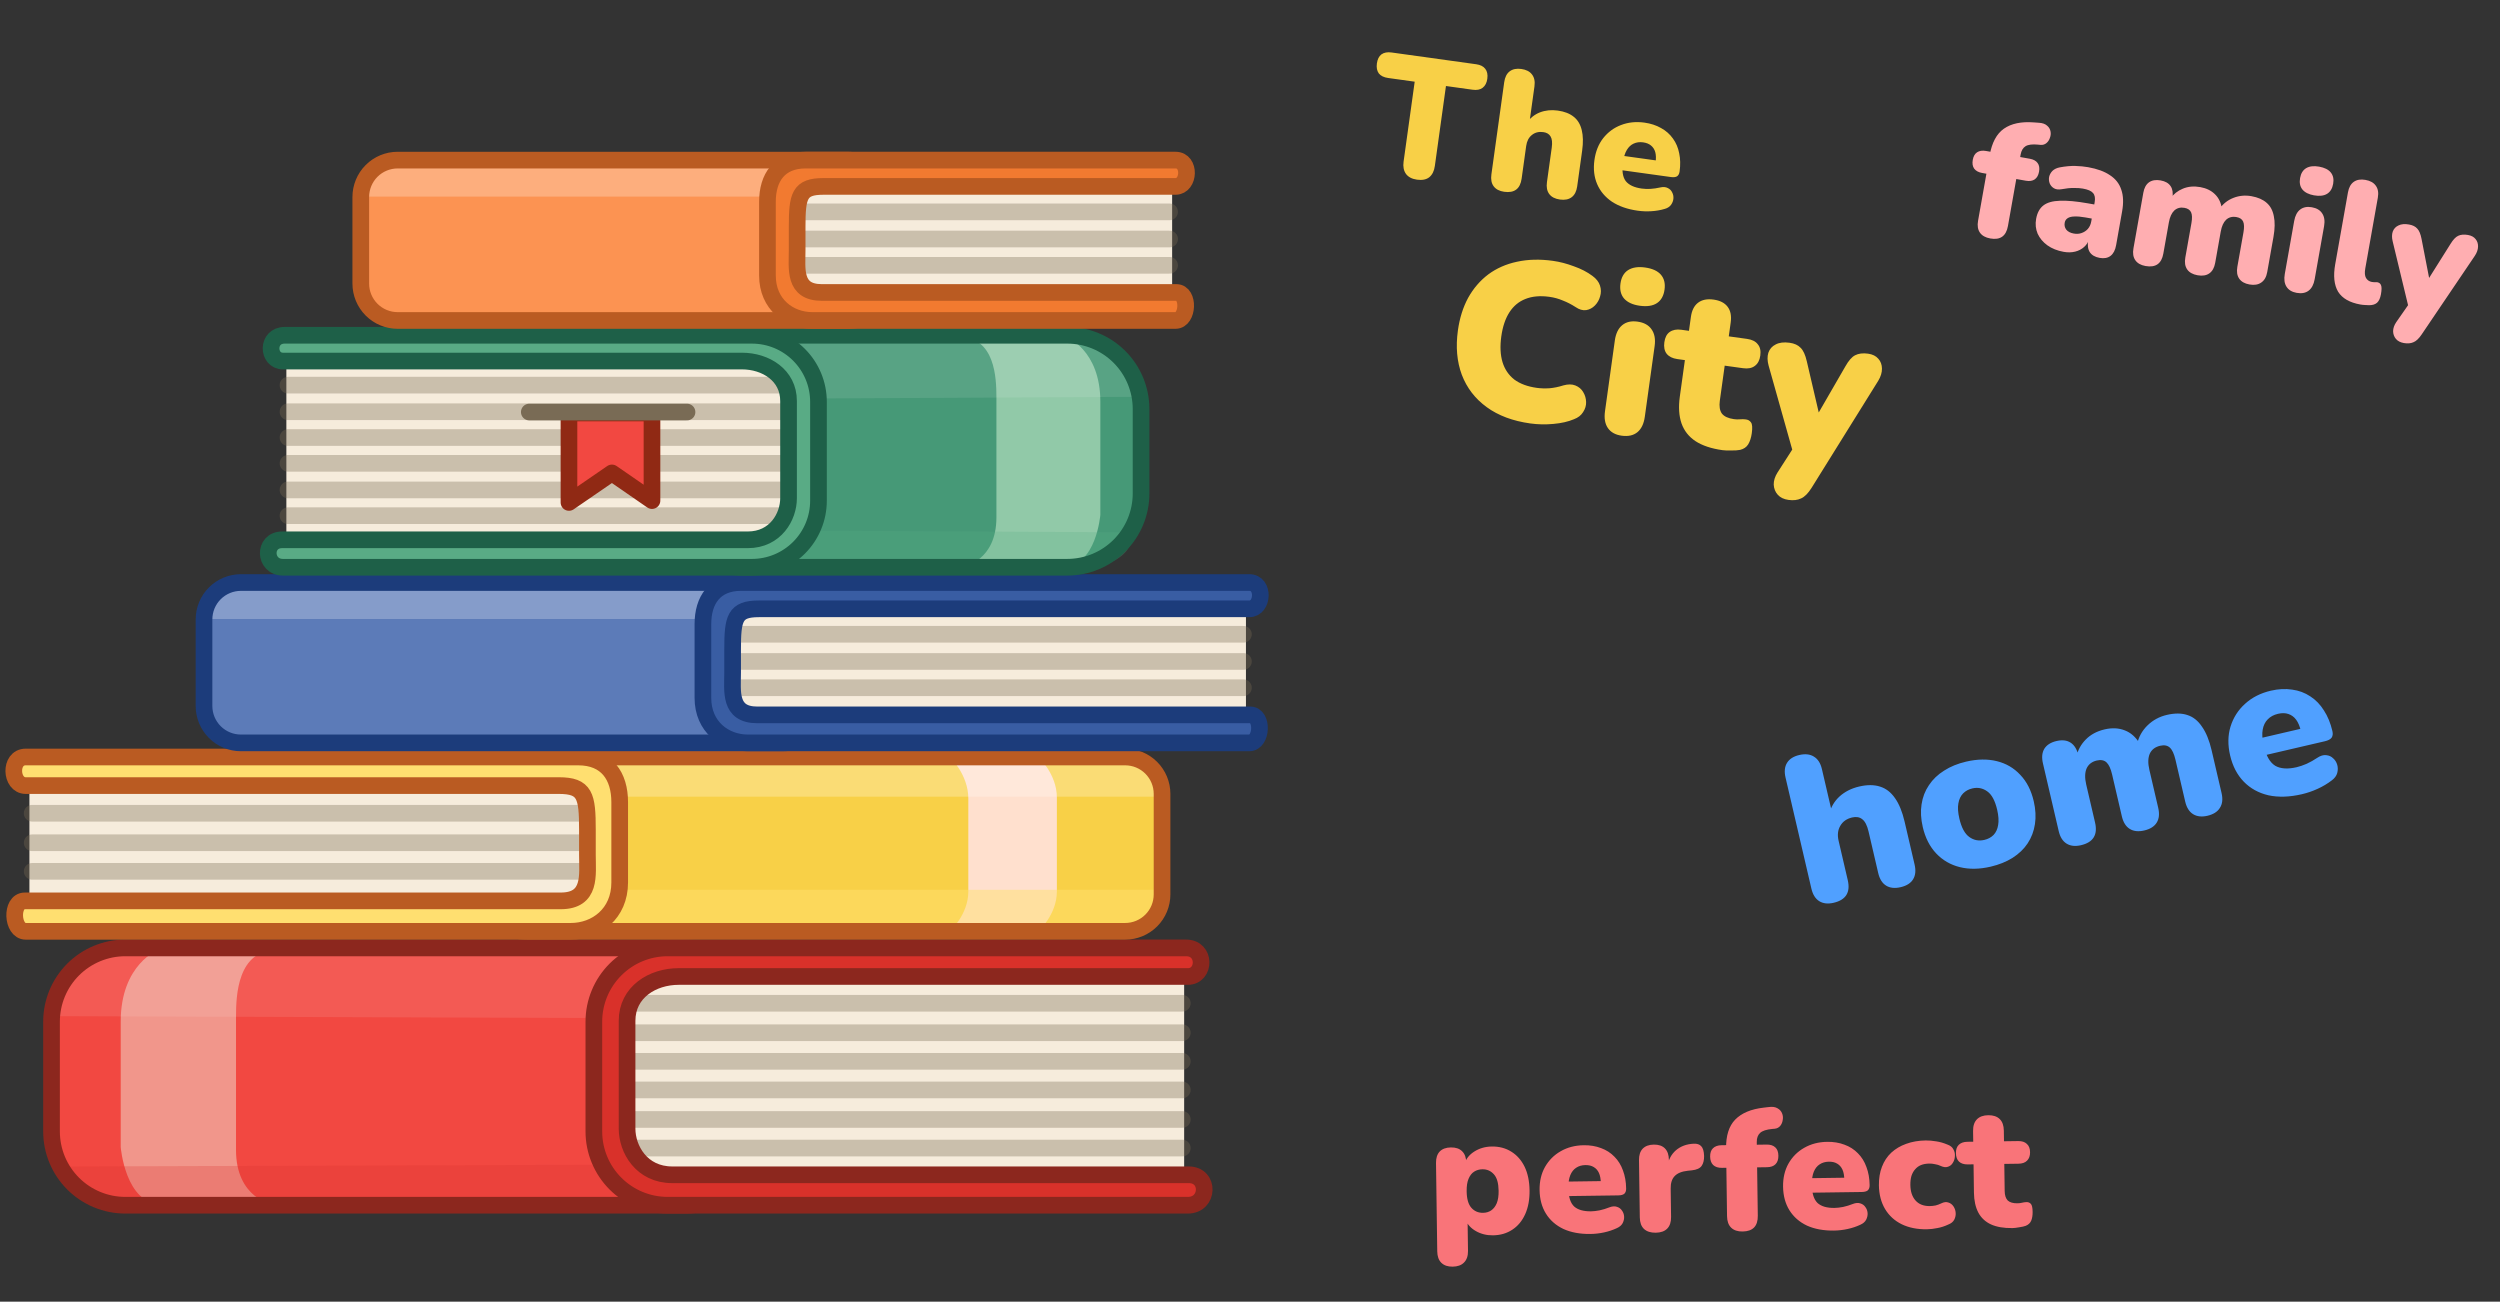 <svg width="363" height="189" viewBox="0 0 363 189" fill="none" xmlns="http://www.w3.org/2000/svg">
<rect x="0" y="0" width="363" height="189" fill="#333333" stroke="none"/>
<path d="M99.622 137.635H18.196C12.279 137.635 7.482 142.431 7.482 148.348L7.482 164.285C7.482 170.202 12.279 174.999 18.196 174.999H99.622C105.539 174.999 110.336 170.202 110.336 164.285V148.348C110.336 142.431 105.539 137.635 99.622 137.635Z" fill="#F24841"/>
<path fill-rule="evenodd" clip-rule="evenodd" d="M23.018 137.903C23.018 137.903 17.527 139.947 17.527 148.349V166.562C17.527 166.562 18.205 174.866 23.42 174.866H39.491C39.491 174.866 34.268 173.966 34.268 166.964V147.679C34.268 144.503 34.477 137.903 40.294 137.903H23.018Z" fill="#F1968B"/>
<path opacity="0.1" fill-rule="evenodd" clip-rule="evenodd" d="M7.746 147.545C7.746 147.545 7.408 137.5 20.201 137.5H95.868C95.868 137.5 86.222 139.417 86.225 147.812L7.746 147.545Z" fill="white"/>
<g style="mix-blend-mode:multiply" opacity="0.25">
<path fill-rule="evenodd" clip-rule="evenodd" d="M9.085 169.374C9.085 169.374 7.408 175.4 20.201 175.4H98.546C98.546 175.4 88.901 177.502 88.904 169.106L9.085 169.374Z" fill="#D9312A"/>
</g>
<path fill-rule="evenodd" clip-rule="evenodd" d="M18.196 137.635H99.622C102.463 137.635 105.189 138.763 107.198 140.773C109.207 142.782 110.336 145.507 110.336 148.348V164.285C110.336 167.127 109.207 169.852 107.198 171.861C105.189 173.87 102.463 174.999 99.622 174.999H18.196C15.355 174.999 12.63 173.87 10.62 171.861C8.611 169.852 7.482 167.127 7.482 164.285L7.482 148.348C7.482 145.507 8.611 142.782 10.62 140.773C12.63 138.763 15.355 137.635 18.196 137.635Z" stroke="#8C271E" stroke-width="2.421" stroke-linecap="round" stroke-linejoin="round"/>
<path fill-rule="evenodd" clip-rule="evenodd" d="M98.281 140.043H171.939V173.257H98.281C83.415 173.257 85.022 140.043 98.281 140.043Z" fill="#F6ECDC"/>
<path opacity="0.35" d="M88.236 145.67H171.671" stroke="#796B55" stroke-width="2.421" stroke-linecap="round" stroke-linejoin="round"/>
<path opacity="0.35" d="M88.236 149.954H171.671" stroke="#796B55" stroke-width="2.421" stroke-linecap="round" stroke-linejoin="round"/>
<path opacity="0.35" d="M88.237 154.106H171.671" stroke="#796B55" stroke-width="2.421" stroke-linecap="round" stroke-linejoin="round"/>
<path opacity="0.35" d="M88.236 158.258H171.671" stroke="#796B55" stroke-width="2.421" stroke-linecap="round" stroke-linejoin="round"/>
<path opacity="0.35" d="M88.237 162.544H171.671" stroke="#796B55" stroke-width="2.421" stroke-linecap="round" stroke-linejoin="round"/>
<path opacity="0.35" d="M88.237 166.697H171.671" stroke="#796B55" stroke-width="2.421" stroke-linecap="round" stroke-linejoin="round"/>
<path fill-rule="evenodd" clip-rule="evenodd" d="M172.475 174.999H96.942C94.101 174.999 91.376 173.871 89.367 171.861C87.357 169.852 86.228 167.127 86.228 164.286V148.349C86.228 145.507 87.357 142.782 89.367 140.773C91.376 138.764 94.101 137.635 96.942 137.635H172.207C175.154 137.635 175.02 141.786 172.475 141.786H98.549C94.733 141.786 91.05 144.063 91.05 148.215V163.884C91.05 166.83 93.126 170.58 97.612 170.58H172.609C175.69 170.58 175.556 174.999 172.475 174.999Z" fill="#D9312A" stroke="#8C271E" stroke-width="2.421" stroke-linecap="round" stroke-linejoin="round"/>
<path d="M76.591 109.915H163.373C164.794 109.915 166.157 110.479 167.161 111.484C168.166 112.489 168.73 113.851 168.73 115.272V129.87C168.73 131.29 168.166 132.653 167.161 133.658C166.157 134.662 164.794 135.227 163.373 135.227H76.591C73.749 135.227 71.024 134.098 69.015 132.089C67.006 130.079 65.877 127.354 65.877 124.513V120.629C65.877 117.787 67.006 115.062 69.015 113.053C71.024 111.044 73.749 109.915 76.591 109.915Z" fill="#F8D047"/>
<path fill-rule="evenodd" clip-rule="evenodd" d="M137.922 109.914H150.779C150.779 109.914 153.457 112.391 153.457 115.796V129.456C153.457 132.803 150.779 135.225 150.779 135.225H137.922C137.922 135.225 140.6 132.803 140.6 129.456V115.93C140.6 112.456 137.922 109.914 137.922 109.914Z" fill="#FFE0CE"/>
<path opacity="0.25" fill-rule="evenodd" clip-rule="evenodd" d="M86.228 109.645C86.228 109.645 89.978 113.648 89.71 115.672H168.725C168.725 115.672 168.19 110.97 164.038 110.315L86.228 109.645Z" fill="white"/>
<g style="mix-blend-mode:multiply" opacity="0.5">
<path fill-rule="evenodd" clip-rule="evenodd" d="M86.227 135.225C86.227 135.225 89.977 131.222 89.709 129.198H168.724C168.724 129.198 168.188 133.901 164.037 134.555L86.227 135.225Z" fill="#FFDF70"/>
</g>
<path fill-rule="evenodd" clip-rule="evenodd" d="M76.591 109.915H163.373C164.794 109.915 166.157 110.479 167.161 111.484C168.166 112.489 168.73 113.851 168.73 115.272V129.87C168.73 131.29 168.166 132.653 167.161 133.658C166.157 134.662 164.794 135.227 163.373 135.227H76.591C73.749 135.227 71.024 134.098 69.015 132.089C67.006 130.079 65.877 127.354 65.877 124.513V120.629C65.877 117.787 67.006 115.062 69.015 113.053C71.024 111.044 73.749 109.915 76.591 109.915Z" stroke="#BA5B22" stroke-width="2.421" stroke-linecap="round" stroke-linejoin="round"/>
<path fill-rule="evenodd" clip-rule="evenodd" d="M4.271 112.325C4.271 112.325 83.018 111.121 85.83 114.735C88.642 118.35 88.375 129.066 85.16 131.877C81.946 134.688 4.271 133.484 4.271 133.484L4.271 112.325Z" fill="#F6ECDC"/>
<path opacity="0.35" d="M4.667 118.082H88.101" stroke="#796B55" stroke-width="2.421" stroke-linecap="round" stroke-linejoin="round"/>
<path opacity="0.35" d="M4.671 122.369H88.105" stroke="#796B55" stroke-width="2.421" stroke-linecap="round" stroke-linejoin="round"/>
<path opacity="0.35" d="M4.672 126.521H88.106" stroke="#796B55" stroke-width="2.421" stroke-linecap="round" stroke-linejoin="round"/>
<path fill-rule="evenodd" clip-rule="evenodd" d="M3.733 135.227H82.882C86.522 135.227 89.98 132.706 89.98 128.129V116.477C89.98 112.703 88.129 109.915 83.954 109.915H3.733C1.323 109.915 1.524 114.067 3.733 114.067H81.141C84.958 114.067 85.293 115.54 85.293 120.495V124.111C85.293 127.057 85.896 130.807 81.409 130.807H3.6C1.524 130.807 1.725 135.227 3.733 135.227Z" fill="#FFDF70" stroke="#BA5B22" stroke-width="2.421" stroke-linecap="round" stroke-linejoin="round"/>
<path fill-rule="evenodd" clip-rule="evenodd" d="M34.98 84.583H113.527C116.369 84.583 119.094 85.712 121.103 87.721C123.112 89.731 124.241 92.456 124.241 95.297V97.154C124.241 99.996 123.112 102.721 121.103 104.73C119.094 106.74 116.369 107.868 113.527 107.868H34.98C33.559 107.868 32.196 107.304 31.192 106.299C30.187 105.295 29.623 103.932 29.623 102.511V89.94C29.623 88.519 30.187 87.157 31.192 86.152C32.196 85.148 33.559 84.583 34.98 84.583Z" fill="#5C7BB8"/>
<path opacity="0.25" fill-rule="evenodd" clip-rule="evenodd" d="M105.511 84.336C105.511 84.336 102.062 88.019 102.308 89.88H29.62C29.62 89.88 30.113 85.555 33.932 84.952L105.511 84.336Z" fill="white"/>
<g style="mix-blend-mode:multiply" opacity="0.5">
<path fill-rule="evenodd" clip-rule="evenodd" d="M105.509 107.867C105.509 107.867 102.059 104.184 102.306 102.322H29.617C29.617 102.322 30.11 106.648 33.929 107.251L105.509 107.867Z" fill="#5C7BB8"/>
</g>
<path fill-rule="evenodd" clip-rule="evenodd" d="M34.98 84.583H113.527C116.369 84.583 119.094 85.712 121.103 87.721C123.112 89.731 124.241 92.456 124.241 95.297V97.154C124.241 99.996 123.112 102.721 121.103 104.73C119.094 106.74 116.369 107.868 113.527 107.868H34.98C33.559 107.868 32.196 107.304 31.192 106.299C30.187 105.295 29.623 103.932 29.623 102.511V89.94C29.623 88.519 30.187 87.157 31.192 86.152C32.196 85.148 33.559 84.583 34.98 84.583Z" stroke="#1C3C7B" stroke-width="2.421" stroke-linecap="round" stroke-linejoin="round"/>
<path fill-rule="evenodd" clip-rule="evenodd" d="M180.912 86.8C180.912 86.8 108.47 85.693 105.883 89.018C103.295 92.343 103.542 102.202 106.499 104.787C109.456 107.373 180.912 106.266 180.912 106.266V86.8Z" fill="#F6ECDC"/>
<path opacity="0.35" d="M180.544 92.098H103.79" stroke="#796B55" stroke-width="2.421" stroke-linecap="round" stroke-linejoin="round"/>
<path opacity="0.35" d="M180.545 96.041H103.791" stroke="#796B55" stroke-width="2.421" stroke-linecap="round" stroke-linejoin="round"/>
<path opacity="0.35" d="M180.544 99.86H103.79" stroke="#796B55" stroke-width="2.421" stroke-linecap="round" stroke-linejoin="round"/>
<path fill-rule="evenodd" clip-rule="evenodd" d="M181.405 107.867H108.594C105.244 107.867 102.063 105.549 102.063 101.338V90.619C102.063 87.147 103.766 84.582 107.608 84.582H181.405C183.623 84.582 183.438 88.402 181.405 88.402H110.195C106.684 88.402 106.376 89.757 106.376 94.315V97.642C106.376 100.352 105.821 103.801 109.949 103.801H181.528C183.438 103.801 183.253 107.867 181.405 107.867Z" fill="#395DA3" stroke="#1C3C7B" stroke-width="2.421" stroke-linecap="round" stroke-linejoin="round"/>
<path d="M154.968 48.682H107.823C101.906 48.682 97.109 53.479 97.109 59.396V71.65C97.109 77.567 101.906 82.364 107.823 82.364H154.968C160.885 82.364 165.682 77.567 165.682 71.65V59.396C165.682 53.479 160.885 48.682 154.968 48.682Z" fill="#469977"/>
<path fill-rule="evenodd" clip-rule="evenodd" d="M154.821 48.923C154.821 48.923 159.77 50.765 159.77 58.339V74.758C159.77 74.758 159.16 82.243 154.458 82.243H139.971C139.971 82.243 144.68 81.432 144.68 75.121V57.736C144.68 54.872 144.491 48.923 139.247 48.923H154.821Z" fill="#91C9A8"/>
<path opacity="0.1" fill-rule="evenodd" clip-rule="evenodd" d="M165.44 57.614C165.44 57.614 165.744 48.56 154.212 48.56H110.147C110.147 48.56 118.841 50.287 118.839 57.856L165.44 57.614Z" fill="white"/>
<g style="mix-blend-mode:multiply" opacity="0.25">
<path fill-rule="evenodd" clip-rule="evenodd" d="M164.235 77.293C164.235 77.293 165.747 82.726 154.214 82.726H107.735C107.735 82.726 116.429 84.62 116.427 77.052L164.235 77.293Z" fill="#59AB85"/>
</g>
<path fill-rule="evenodd" clip-rule="evenodd" d="M107.823 48.681H154.968C157.809 48.681 160.535 49.809 162.544 51.819C164.553 53.828 165.682 56.553 165.682 59.395V71.65C165.682 74.491 164.553 77.216 162.544 79.225C160.535 81.235 157.809 82.364 154.968 82.364H107.823C104.981 82.364 102.256 81.235 100.247 79.225C98.238 77.216 97.109 74.491 97.109 71.65V59.395C97.109 56.553 98.238 53.828 100.247 51.819C102.256 49.809 104.981 48.681 107.823 48.681Z" stroke="#1E6048" stroke-width="2.421" stroke-linecap="round" stroke-linejoin="round"/>
<path fill-rule="evenodd" clip-rule="evenodd" d="M107.979 50.854H41.58V80.795H107.979C121.379 80.795 119.932 50.854 107.979 50.854Z" fill="#F6ECDC"/>
<path opacity="0.35" d="M117.033 55.924H41.82" stroke="#796B55" stroke-width="2.421" stroke-linecap="round" stroke-linejoin="round"/>
<path opacity="0.35" d="M117.031 59.788H41.818" stroke="#796B55" stroke-width="2.421" stroke-linecap="round" stroke-linejoin="round"/>
<path opacity="0.35" d="M117.031 63.531H41.818" stroke="#796B55" stroke-width="2.421" stroke-linecap="round" stroke-linejoin="round"/>
<path opacity="0.35" d="M117.031 67.274H41.818" stroke="#796B55" stroke-width="2.421" stroke-linecap="round" stroke-linejoin="round"/>
<path opacity="0.35" d="M117.029 71.135H41.816" stroke="#796B55" stroke-width="2.421" stroke-linecap="round" stroke-linejoin="round"/>
<path opacity="0.35" d="M117.029 74.878H41.816" stroke="#796B55" stroke-width="2.421" stroke-linecap="round" stroke-linejoin="round"/>
<path fill-rule="evenodd" clip-rule="evenodd" d="M41.095 82.365H109.185C111.747 82.364 114.203 81.347 116.014 79.535C117.825 77.724 118.843 75.268 118.843 72.706V58.34C118.843 55.779 117.825 53.322 116.014 51.511C114.203 49.7 111.747 48.682 109.185 48.682H41.336C38.68 48.682 38.8 52.424 41.095 52.424H107.736C111.177 52.424 114.497 54.477 114.497 58.219V72.344C114.497 75 112.626 78.381 108.581 78.381H40.974C38.197 78.381 38.318 82.365 41.095 82.365Z" fill="#59AB85" stroke="#1E6048" stroke-width="2.421" stroke-linecap="round" stroke-linejoin="round"/>
<path fill-rule="evenodd" clip-rule="evenodd" d="M82.615 59.964H94.668V72.687L88.852 68.669L82.615 72.955V59.964Z" fill="#F24841" stroke="#902914" stroke-width="2.421" stroke-linecap="round" stroke-linejoin="round"/>
<path d="M99.755 59.83H76.854" stroke="#796B55" stroke-width="2.421" stroke-linecap="round" stroke-linejoin="round"/>
<path fill-rule="evenodd" clip-rule="evenodd" d="M57.742 23.248L122.897 23.248C125.739 23.248 128.464 24.377 130.473 26.386C132.482 28.395 133.611 31.12 133.611 33.962V35.819C133.611 38.66 132.482 41.386 130.473 43.395C128.464 45.404 125.739 46.533 122.897 46.533H57.742C56.321 46.533 54.959 45.968 53.954 44.964C52.95 43.959 52.385 42.597 52.385 41.176V28.605C52.385 27.184 52.95 25.821 53.954 24.817C54.959 23.812 56.321 23.248 57.742 23.248Z" fill="#FC9352"/>
<path opacity="0.25" fill-rule="evenodd" clip-rule="evenodd" d="M114.882 23C114.882 23 111.432 26.683 111.678 28.545L52.382 28.545C52.382 28.545 52.875 24.219 56.695 23.616L114.882 23Z" fill="white"/>
<g style="mix-blend-mode:multiply" opacity="0.5">
<path fill-rule="evenodd" clip-rule="evenodd" d="M114.88 46.531C114.88 46.531 111.43 42.848 111.677 40.987H52.381C52.381 40.987 52.874 45.312 56.693 45.915L114.88 46.531Z" fill="#FC9352"/>
</g>
<path fill-rule="evenodd" clip-rule="evenodd" d="M57.742 23.248L122.897 23.248C125.739 23.248 128.464 24.377 130.473 26.386C132.482 28.395 133.611 31.12 133.611 33.962V35.819C133.611 38.66 132.482 41.386 130.473 43.395C128.464 45.404 125.739 46.533 122.897 46.533H57.742C56.321 46.533 54.959 45.968 53.954 44.964C52.95 43.959 52.385 42.597 52.385 41.176V28.605C52.385 27.184 52.95 25.821 53.954 24.817C54.959 23.812 56.321 23.248 57.742 23.248Z" stroke="#BA5B22" stroke-width="2.421" stroke-linecap="round" stroke-linejoin="round"/>
<path fill-rule="evenodd" clip-rule="evenodd" d="M170.194 25.464C170.194 25.464 117.841 24.357 115.253 27.682C112.666 31.007 112.912 40.866 115.869 43.452C118.827 46.038 170.194 44.93 170.194 44.93V25.464Z" fill="#F6ECDC"/>
<path opacity="0.35" d="M169.821 30.762L113.155 30.762" stroke="#796B55" stroke-width="2.421" stroke-linecap="round" stroke-linejoin="round"/>
<path opacity="0.35" d="M169.827 34.705H113.162" stroke="#796B55" stroke-width="2.421" stroke-linecap="round" stroke-linejoin="round"/>
<path opacity="0.35" d="M169.826 38.524H113.161" stroke="#796B55" stroke-width="2.421" stroke-linecap="round" stroke-linejoin="round"/>
<path fill-rule="evenodd" clip-rule="evenodd" d="M170.687 46.532H117.964C114.614 46.532 111.434 44.214 111.434 40.003V29.284C111.434 25.812 113.136 23.247 116.978 23.247L170.687 23.247C172.905 23.247 172.72 27.067 170.687 27.067L119.565 27.067C116.054 27.067 115.746 28.422 115.746 32.98V36.307C115.746 39.017 115.191 42.467 119.319 42.467H170.81C172.72 42.467 172.535 46.532 170.687 46.532Z" fill="#F27A30" stroke="#BA5B22" stroke-width="2.421" stroke-linecap="round" stroke-linejoin="round"/>
<path d="M205.75 26.088C205.026 25.988 204.494 25.712 204.155 25.263C203.817 24.797 203.699 24.202 203.799 23.478L205.414 11.86L201.541 11.321C200.933 11.236 200.486 11.015 200.2 10.657C199.934 10.285 199.841 9.802 199.924 9.21C200.008 8.602 200.228 8.163 200.584 7.894C200.957 7.627 201.447 7.536 202.056 7.621L214.341 9.328C214.949 9.413 215.388 9.633 215.657 9.989C215.942 10.347 216.043 10.831 215.958 11.439C215.876 12.031 215.647 12.469 215.273 12.752C214.917 13.021 214.435 13.113 213.826 13.029L209.953 12.49L208.338 24.109C208.238 24.833 207.97 25.374 207.534 25.733C207.101 26.075 206.506 26.193 205.75 26.088ZM218.412 27.848C217.722 27.752 217.214 27.489 216.888 27.058C216.562 26.627 216.45 26.05 216.55 25.326L218.412 11.931C218.513 11.208 218.779 10.683 219.209 10.357C219.64 10.032 220.201 9.917 220.892 10.013C221.599 10.111 222.115 10.376 222.441 10.806C222.783 11.24 222.904 11.818 222.803 12.542L222.056 17.919L221.661 17.864C222.163 17.146 222.805 16.632 223.585 16.322C224.383 16.013 225.25 15.924 226.187 16.055C227.158 16.189 227.929 16.489 228.501 16.955C229.076 17.403 229.465 18.044 229.667 18.877C229.872 19.693 229.893 20.694 229.728 21.878L229.008 27.058C228.907 27.782 228.642 28.306 228.211 28.632C227.78 28.958 227.211 29.071 226.504 28.973C225.797 28.875 225.28 28.61 224.955 28.179C224.629 27.748 224.516 27.171 224.617 26.448L225.313 21.44C225.416 20.7 225.358 20.155 225.138 19.806C224.935 19.459 224.586 19.252 224.093 19.183C223.435 19.092 222.879 19.232 222.425 19.605C221.973 19.961 221.698 20.493 221.6 21.2L220.941 25.937C220.736 27.417 219.893 28.054 218.412 27.848ZM237.806 30.594C236.326 30.389 235.079 29.955 234.064 29.295C233.068 28.62 232.349 27.765 231.906 26.732C231.463 25.698 231.332 24.531 231.512 23.232C231.686 21.982 232.109 20.926 232.782 20.064C233.474 19.188 234.334 18.553 235.361 18.16C236.406 17.752 237.546 17.634 238.779 17.805C239.684 17.931 240.486 18.193 241.185 18.592C241.886 18.974 242.461 19.482 242.909 20.114C243.36 20.73 243.663 21.443 243.819 22.252C243.991 23.064 244.011 23.947 243.878 24.901C243.833 25.23 243.708 25.464 243.504 25.603C243.303 25.726 243.004 25.76 242.61 25.705L235.061 24.656L235.349 22.584L240.826 23.345L240.386 23.611C240.471 23.002 240.457 22.497 240.345 22.096C240.234 21.695 240.027 21.373 239.725 21.13C239.44 20.889 239.059 20.736 238.582 20.669C238.073 20.598 237.611 20.66 237.199 20.854C236.805 21.034 236.477 21.341 236.216 21.774C235.955 22.207 235.776 22.769 235.68 23.459L235.649 23.681C235.487 24.849 235.625 25.723 236.064 26.304C236.522 26.87 237.293 27.229 238.379 27.38C238.741 27.43 239.157 27.446 239.629 27.428C240.12 27.396 240.591 27.327 241.041 27.222C241.491 27.117 241.865 27.144 242.161 27.302C242.46 27.444 242.673 27.658 242.801 27.944C242.948 28.216 243.007 28.518 242.977 28.849C242.95 29.164 242.833 29.466 242.625 29.756C242.419 30.029 242.116 30.221 241.715 30.333C241.103 30.516 240.459 30.628 239.783 30.668C239.123 30.71 238.464 30.686 237.806 30.594Z" fill="#F8D047"/>
<path d="M222.19 61.483C219.657 61.131 217.549 60.341 215.866 59.114C214.183 57.887 212.977 56.318 212.25 54.407C211.544 52.499 211.356 50.355 211.688 47.973C211.934 46.198 212.429 44.622 213.172 43.247C213.937 41.875 214.911 40.741 216.094 39.846C217.3 38.954 218.687 38.342 220.256 38.008C221.85 37.656 223.589 37.611 225.472 37.873C226.468 38.011 227.48 38.273 228.508 38.659C229.56 39.026 230.466 39.494 231.226 40.063C231.787 40.472 232.152 40.942 232.321 41.473C232.49 42.004 232.495 42.523 232.336 43.031C232.199 43.541 231.95 43.981 231.59 44.35C231.23 44.72 230.801 44.947 230.303 45.032C229.809 45.096 229.3 44.948 228.776 44.588C228.169 44.195 227.551 43.877 226.922 43.636C226.319 43.375 225.67 43.197 224.977 43.1C223.635 42.914 222.473 43.017 221.492 43.41C220.535 43.785 219.761 44.428 219.171 45.339C218.581 46.25 218.187 47.42 217.988 48.849C217.789 50.278 217.848 51.522 218.164 52.581C218.484 53.618 219.051 54.459 219.866 55.102C220.706 55.726 221.798 56.132 223.14 56.318C223.703 56.396 224.318 56.416 224.986 56.376C225.656 56.315 226.327 56.176 226.997 55.96C227.685 55.769 228.27 55.773 228.75 55.972C229.251 56.175 229.626 56.492 229.875 56.923C230.146 57.358 230.288 57.841 230.303 58.373C230.32 58.883 230.175 59.37 229.868 59.835C229.582 60.303 229.137 60.65 228.532 60.874C227.711 61.224 226.719 61.45 225.557 61.553C224.417 61.66 223.295 61.636 222.19 61.483ZM235.465 63.262C234.556 63.135 233.89 62.767 233.467 62.156C233.044 61.546 232.904 60.732 233.045 59.714L234.472 49.452C234.613 48.434 234.97 47.689 235.544 47.217C236.117 46.745 236.858 46.572 237.768 46.699C238.698 46.828 239.375 47.198 239.798 47.809C240.242 48.422 240.394 49.238 240.252 50.255L238.826 60.518C238.684 61.535 238.327 62.28 237.754 62.752C237.181 63.224 236.418 63.394 235.465 63.262ZM238.088 44.393C237.07 44.252 236.313 43.904 235.817 43.349C235.342 42.797 235.167 42.067 235.294 41.158C235.417 40.27 235.782 39.626 236.39 39.225C237.019 38.827 237.842 38.698 238.86 38.84C239.921 38.987 240.689 39.337 241.164 39.888C241.639 40.44 241.815 41.159 241.691 42.047C241.565 42.956 241.198 43.612 240.591 44.013C239.983 44.414 239.149 44.541 238.088 44.393ZM250.111 65.364C248.487 65.138 247.179 64.703 246.188 64.057C245.218 63.415 244.542 62.559 244.161 61.491C243.783 60.401 243.699 59.099 243.91 57.583L244.646 52.289L243.541 52.136C242.849 52.04 242.333 51.781 241.994 51.358C241.677 50.939 241.567 50.383 241.663 49.69C241.76 48.997 242.016 48.503 242.432 48.208C242.873 47.894 243.44 47.785 244.133 47.882L245.237 48.035L245.517 46.022C245.649 45.069 245.999 44.378 246.566 43.95C247.133 43.521 247.883 43.371 248.814 43.501C249.745 43.63 250.424 43.978 250.853 44.545C251.282 45.113 251.43 45.873 251.298 46.825L251.018 48.839L253.681 49.209C254.395 49.308 254.911 49.568 255.228 49.987C255.569 50.387 255.692 50.934 255.596 51.627C255.499 52.32 255.231 52.823 254.79 53.137C254.371 53.454 253.804 53.563 253.089 53.463L250.426 53.093L249.718 58.192C249.606 58.993 249.708 59.614 250.021 60.055C250.36 60.477 250.941 60.745 251.763 60.86C252.066 60.902 252.363 60.91 252.654 60.884C252.944 60.858 253.209 60.862 253.447 60.895C253.796 60.922 254.063 61.069 254.246 61.337C254.432 61.584 254.47 62.108 254.359 62.909C254.268 63.558 254.094 64.097 253.836 64.524C253.581 64.93 253.191 65.196 252.666 65.322C252.348 65.388 251.924 65.417 251.396 65.41C250.864 65.424 250.436 65.409 250.111 65.364ZM259.686 72.587C259.015 72.494 258.498 72.246 258.134 71.842C257.771 71.438 257.574 70.948 257.544 70.37C257.536 69.795 257.716 69.213 258.085 68.624L260.916 64.217L260.591 66.556L256.802 53.086C256.611 52.397 256.598 51.777 256.763 51.226C256.949 50.678 257.303 50.275 257.825 50.017C258.349 49.736 259.023 49.654 259.845 49.768C260.538 49.864 261.068 50.103 261.434 50.485C261.825 50.849 262.13 51.509 262.35 52.466L264.424 61.362L263.32 61.208L267.941 53.21C268.411 52.371 268.883 51.83 269.358 51.587C269.858 51.325 270.487 51.247 271.245 51.352C271.894 51.443 272.39 51.688 272.731 52.089C273.076 52.468 273.252 52.945 273.261 53.52C273.269 54.094 273.087 54.687 272.716 55.298L263.041 70.836C262.531 71.647 262.018 72.161 261.503 72.376C261.006 72.616 260.4 72.686 259.686 72.587Z" fill="#F8D047"/>
<path d="M266.245 131.084C265.414 131.277 264.718 131.2 264.157 130.85C263.596 130.501 263.215 129.892 263.012 129.021L259.261 112.907C259.058 112.036 259.131 111.32 259.481 110.759C259.83 110.198 260.42 109.821 261.251 109.628C262.101 109.43 262.807 109.505 263.368 109.854C263.949 110.199 264.341 110.806 264.543 111.677L266.049 118.146L265.574 118.257C265.833 117.217 266.34 116.348 267.095 115.651C267.87 114.949 268.822 114.467 269.949 114.204C271.117 113.932 272.129 113.936 272.987 114.216C273.84 114.477 274.565 115.038 275.162 115.9C275.754 116.742 276.216 117.876 276.548 119.3L277.999 125.532C278.201 126.403 278.128 127.119 277.779 127.68C277.43 128.241 276.83 128.62 275.979 128.818C275.128 129.016 274.423 128.941 273.862 128.591C273.301 128.242 272.919 127.633 272.716 126.762L271.314 120.738C271.107 119.847 270.801 119.251 270.397 118.949C270.013 118.642 269.524 118.558 268.93 118.696C268.139 118.88 267.566 119.285 267.211 119.91C266.851 120.515 266.77 121.243 266.968 122.093L268.294 127.791C268.709 129.572 268.026 130.67 266.245 131.084ZM289.034 125.842C287.412 126.219 285.926 126.242 284.576 125.91C283.227 125.577 282.082 124.916 281.142 123.925C280.202 122.934 279.551 121.657 279.187 120.094C278.91 118.907 278.852 117.805 279.011 116.787C279.166 115.75 279.524 114.822 280.084 114.003C280.64 113.165 281.373 112.462 282.284 111.896C283.19 111.309 284.257 110.873 285.483 110.588C287.106 110.21 288.592 110.188 289.941 110.52C291.291 110.852 292.426 111.516 293.346 112.512C294.281 113.483 294.933 114.76 295.301 116.343C295.573 117.51 295.631 118.612 295.476 119.649C295.322 120.686 294.966 121.624 294.411 122.463C293.87 123.277 293.137 123.979 292.211 124.57C291.3 125.137 290.241 125.561 289.034 125.842ZM288.129 121.954C288.663 121.83 289.108 121.591 289.464 121.237C289.815 120.863 290.037 120.384 290.13 119.799C290.239 119.19 290.192 118.45 289.989 117.579C289.68 116.254 289.202 115.364 288.554 114.91C287.902 114.436 287.18 114.291 286.388 114.476C285.854 114.6 285.409 114.839 285.054 115.193C284.698 115.547 284.466 116.028 284.358 116.638C284.245 117.227 284.292 117.967 284.499 118.857C284.803 120.163 285.281 121.053 285.934 121.527C286.586 122 287.318 122.143 288.129 121.954ZM302.154 122.725C301.323 122.918 300.627 122.841 300.066 122.491C299.505 122.142 299.123 121.533 298.921 120.662L296.634 110.839C296.436 109.988 296.502 109.285 296.831 108.728C297.18 108.168 297.77 107.79 298.601 107.597C299.432 107.403 300.118 107.484 300.659 107.837C301.201 108.191 301.57 108.793 301.768 109.644L302.148 111.276L301.483 109.898C301.696 108.931 302.148 108.096 302.84 107.392C303.546 106.665 304.463 106.17 305.591 105.907C306.659 105.658 307.629 105.704 308.501 106.043C309.392 106.378 310.128 107.031 310.709 108.001L310.293 108.098C310.522 107.022 311.028 106.102 311.809 105.336C312.59 104.57 313.535 104.058 314.642 103.8C315.79 103.533 316.783 103.542 317.621 103.826C318.454 104.091 319.159 104.657 319.736 105.524C320.329 106.366 320.791 107.5 321.122 108.924L322.573 115.156C322.776 116.027 322.693 116.745 322.324 117.31C321.975 117.871 321.375 118.251 320.524 118.449C319.693 118.642 318.997 118.564 318.436 118.215C317.875 117.866 317.493 117.256 317.291 116.386L315.874 110.302C315.676 109.451 315.405 108.868 315.06 108.552C314.716 108.236 314.247 108.147 313.653 108.285C312.921 108.456 312.417 108.844 312.141 109.451C311.885 110.052 311.867 110.828 312.088 111.778L313.373 117.298C313.576 118.168 313.503 118.884 313.154 119.445C312.805 120.006 312.205 120.385 311.354 120.583C310.503 120.782 309.797 120.706 309.236 120.357C308.675 120.008 308.294 119.398 308.091 118.527L306.675 112.444C306.477 111.593 306.205 111.01 305.861 110.694C305.516 110.378 305.047 110.289 304.453 110.427C303.741 110.593 303.247 110.979 302.971 111.585C302.715 112.187 302.697 112.963 302.918 113.913L304.203 119.432C304.618 121.213 303.935 122.311 302.154 122.725ZM334.229 115.321C332.448 115.736 330.834 115.788 329.385 115.479C327.952 115.145 326.755 114.485 325.796 113.499C324.836 112.512 324.174 111.238 323.811 109.675C323.461 108.171 323.481 106.78 323.871 105.5C324.277 104.196 324.98 103.094 325.98 102.193C326.995 101.269 328.245 100.634 329.728 100.288C330.816 100.035 331.847 99.983 332.82 100.132C333.789 100.261 334.668 100.588 335.458 101.113C336.243 101.619 336.902 102.3 337.435 103.156C337.988 104.007 338.398 105.007 338.665 106.154C338.757 106.55 338.717 106.872 338.546 107.121C338.369 107.35 338.044 107.519 337.569 107.63L328.488 109.744L327.908 107.251L334.496 105.717L334.111 106.213C333.941 105.481 333.703 104.911 333.4 104.502C333.096 104.093 332.719 103.816 332.268 103.67C331.836 103.521 331.334 103.512 330.76 103.646C330.147 103.789 329.647 104.061 329.261 104.464C328.891 104.842 328.651 105.336 328.542 105.945C328.434 106.555 328.476 107.275 328.67 108.106L328.732 108.373C329.059 109.777 329.601 110.715 330.357 111.186C331.128 111.632 332.166 111.703 333.472 111.399C333.907 111.298 334.391 111.133 334.922 110.905C335.468 110.653 335.975 110.368 336.443 110.05C336.912 109.733 337.35 109.599 337.758 109.65C338.161 109.682 338.499 109.833 338.771 110.103C339.057 110.349 339.257 110.668 339.368 111.059C339.476 111.43 339.474 111.827 339.364 112.249C339.249 112.651 338.987 113.004 338.578 113.308C337.959 113.785 337.273 114.195 336.518 114.538C335.783 114.876 335.02 115.137 334.229 115.321Z" fill="#50A0FF"/>
<path d="M210.927 183.918C210.225 183.928 209.679 183.743 209.289 183.364C208.898 182.984 208.698 182.427 208.688 181.691L208.509 168.87C208.499 168.151 208.675 167.597 209.038 167.207C209.417 166.817 209.958 166.617 210.661 166.607C211.38 166.597 211.926 166.782 212.299 167.161C212.69 167.541 212.89 168.09 212.9 168.809L212.92 170.264L212.627 169.039C212.85 168.283 213.327 167.674 214.057 167.212C214.803 166.733 215.653 166.487 216.606 166.474C217.676 166.459 218.617 166.705 219.427 167.213C220.253 167.72 220.899 168.447 221.364 169.394C221.829 170.341 222.071 171.492 222.09 172.846C222.108 174.168 221.899 175.317 221.46 176.293C221.022 177.269 220.397 178.023 219.585 178.553C218.789 179.082 217.856 179.355 216.786 179.369C215.866 179.382 215.035 179.176 214.293 178.752C213.551 178.327 213.05 177.765 212.789 177.066L213.09 177.062L213.154 181.628C213.164 182.364 212.971 182.927 212.575 183.318C212.196 183.708 211.647 183.908 210.927 183.918ZM215.335 176.102C215.787 176.096 216.178 175.982 216.51 175.76C216.858 175.521 217.129 175.174 217.323 174.72C217.517 174.249 217.609 173.645 217.599 172.909C217.583 171.789 217.355 170.989 216.913 170.51C216.471 170.014 215.916 169.771 215.247 169.78C214.795 169.787 214.395 169.901 214.047 170.123C213.699 170.345 213.428 170.692 213.234 171.163C213.039 171.618 212.947 172.221 212.958 172.974C212.973 174.078 213.202 174.878 213.644 175.373C214.085 175.869 214.649 176.112 215.335 176.102ZM230.939 179.172C229.433 179.193 228.125 178.952 227.014 178.449C225.919 177.929 225.073 177.188 224.474 176.226C223.875 175.264 223.566 174.122 223.548 172.801C223.53 171.53 223.79 170.414 224.329 169.453C224.884 168.475 225.643 167.711 226.606 167.163C227.585 166.597 228.702 166.305 229.956 166.288C230.876 166.275 231.714 166.414 232.471 166.704C233.228 166.978 233.878 167.396 234.421 167.957C234.964 168.501 235.374 169.165 235.653 169.947C235.948 170.729 236.103 171.605 236.116 172.576C236.121 172.91 236.032 173.162 235.851 173.332C235.669 173.485 235.377 173.564 234.976 173.57L227.299 173.677L227.269 171.57L232.839 171.492L232.442 171.824C232.433 171.205 232.343 170.704 232.17 170.322C231.998 169.94 231.743 169.65 231.405 169.454C231.085 169.258 230.682 169.163 230.197 169.17C229.678 169.177 229.229 169.309 228.847 169.565C228.483 169.805 228.203 170.16 228.009 170.631C227.815 171.102 227.723 171.689 227.733 172.391L227.736 172.617C227.752 173.805 228.023 174.654 228.549 175.165C229.091 175.66 229.914 175.899 231.018 175.884C231.386 175.879 231.804 175.831 232.271 175.741C232.755 175.634 233.213 175.493 233.645 175.32C234.078 175.147 234.454 175.116 234.773 175.229C235.092 175.325 235.337 175.506 235.508 175.771C235.696 176.019 235.8 176.31 235.822 176.645C235.843 176.962 235.772 177.281 235.609 177.601C235.446 177.905 235.173 178.143 234.791 178.315C234.209 178.591 233.585 178.801 232.918 178.944C232.267 179.087 231.608 179.163 230.939 179.172ZM240.414 178.99C239.678 179 239.106 178.815 238.699 178.436C238.309 178.057 238.109 177.499 238.099 176.764L237.983 168.459C237.973 167.74 238.149 167.186 238.512 166.796C238.891 166.406 239.432 166.206 240.135 166.196C240.837 166.186 241.375 166.371 241.748 166.751C242.122 167.13 242.313 167.679 242.323 168.399L242.338 169.427L242.087 169.431C242.24 168.425 242.656 167.625 243.333 167.03C244.027 166.434 244.893 166.113 245.929 166.065C246.414 166.041 246.776 166.162 247.013 166.426C247.268 166.674 247.408 167.148 247.435 167.851C247.443 168.453 247.324 168.931 247.078 169.286C246.832 169.641 246.359 169.856 245.657 169.933L245.081 169.991C244.196 170.087 243.555 170.347 243.16 170.771C242.764 171.178 242.571 171.783 242.583 172.586L242.64 176.7C242.65 177.436 242.466 177.999 242.086 178.389C241.707 178.779 241.149 178.979 240.414 178.99ZM253.03 178.814C252.311 178.824 251.756 178.639 251.366 178.26C250.976 177.88 250.776 177.323 250.766 176.587L250.668 169.562L250.016 169.571C249.48 169.579 249.06 169.442 248.755 169.162C248.467 168.882 248.319 168.474 248.312 167.939C248.304 167.404 248.441 167 248.721 166.729C249.018 166.44 249.435 166.292 249.97 166.285L251.902 166.258L250.639 167.455L250.629 166.752C250.603 164.896 251.043 163.501 251.95 162.568C252.874 161.618 254.254 161.039 256.092 160.829L256.818 160.744C257.352 160.669 257.78 160.73 258.101 160.927C258.421 161.106 258.642 161.354 258.763 161.67C258.885 161.97 258.914 162.287 258.852 162.622C258.806 162.958 258.685 163.244 258.487 163.481C258.29 163.718 258.024 163.855 257.69 163.893L257.339 163.923C256.487 164.002 255.896 164.194 255.566 164.5C255.235 164.806 255.074 165.251 255.083 165.837L255.094 166.665L254.536 166.221L256.518 166.193C257.07 166.185 257.49 166.322 257.778 166.602C258.066 166.866 258.214 167.265 258.222 167.8C258.229 168.336 258.093 168.747 257.812 169.036C257.532 169.324 257.116 169.472 256.564 169.48L255.134 169.5L255.232 176.524C255.253 178.03 254.519 178.793 253.03 178.814ZM266.293 178.679C264.787 178.7 263.479 178.459 262.368 177.956C261.273 177.436 260.427 176.695 259.828 175.733C259.229 174.771 258.92 173.629 258.902 172.308C258.884 171.037 259.144 169.921 259.683 168.959C260.238 167.981 260.997 167.218 261.96 166.669C262.939 166.104 264.056 165.812 265.31 165.794C266.23 165.782 267.068 165.921 267.825 166.211C268.582 166.485 269.232 166.902 269.775 167.464C270.318 168.008 270.729 168.672 271.007 169.454C271.302 170.236 271.457 171.112 271.47 172.082C271.475 172.417 271.387 172.669 271.205 172.839C271.023 172.992 270.731 173.071 270.33 173.077L262.653 173.184L262.623 171.076L268.193 170.999L267.796 171.331C267.788 170.712 267.697 170.211 267.524 169.829C267.352 169.446 267.097 169.157 266.759 168.961C266.439 168.765 266.036 168.67 265.551 168.677C265.032 168.684 264.583 168.816 264.201 169.072C263.837 169.311 263.557 169.667 263.363 170.138C263.169 170.609 263.077 171.196 263.087 171.898L263.09 172.124C263.106 173.311 263.377 174.161 263.903 174.672C264.445 175.166 265.268 175.406 266.372 175.39C266.74 175.385 267.158 175.338 267.625 175.247C268.109 175.14 268.567 175 268.999 174.827C269.432 174.653 269.808 174.623 270.127 174.736C270.446 174.832 270.692 175.012 270.862 175.278C271.05 175.526 271.154 175.817 271.176 176.151C271.197 176.469 271.126 176.788 270.963 177.108C270.8 177.411 270.528 177.649 270.145 177.822C269.564 178.098 268.939 178.307 268.272 178.45C267.622 178.593 266.962 178.669 266.293 178.679ZM279.783 178.491C278.394 178.51 277.178 178.268 276.134 177.764C275.106 177.259 274.301 176.526 273.719 175.564C273.137 174.585 272.836 173.435 272.818 172.114C272.804 171.11 272.95 170.213 273.257 169.423C273.564 168.615 274.014 167.931 274.609 167.371C275.22 166.811 275.942 166.382 276.774 166.086C277.623 165.773 278.566 165.61 279.603 165.595C280.088 165.588 280.598 165.631 281.135 165.724C281.671 165.8 282.226 165.96 282.798 166.203C283.201 166.348 283.481 166.578 283.636 166.894C283.807 167.193 283.879 167.518 283.85 167.87C283.838 168.221 283.742 168.54 283.562 168.827C283.399 169.114 283.159 169.309 282.843 169.414C282.543 169.519 282.2 169.482 281.812 169.303C281.543 169.173 281.257 169.085 280.955 169.039C280.67 168.976 280.394 168.947 280.126 168.95C279.675 168.957 279.274 169.029 278.925 169.168C278.592 169.306 278.311 169.511 278.08 169.782C277.849 170.036 277.67 170.356 277.541 170.743C277.43 171.129 277.377 171.565 277.384 172.05C277.398 173.02 277.651 173.778 278.143 174.323C278.636 174.868 279.326 175.134 280.212 175.122C280.48 175.118 280.756 175.089 281.039 175.035C281.323 174.964 281.605 174.86 281.888 174.722C282.27 174.533 282.612 174.495 282.915 174.608C283.218 174.704 283.463 174.893 283.651 175.174C283.839 175.456 283.944 175.773 283.965 176.124C283.987 176.458 283.916 176.785 283.753 177.105C283.59 177.409 283.309 177.638 282.909 177.794C282.361 178.053 281.82 178.228 281.286 178.319C280.769 178.427 280.268 178.484 279.783 178.491ZM292.208 178.317C290.954 178.335 289.914 178.157 289.089 177.784C288.281 177.41 287.671 176.841 287.259 176.078C286.846 175.297 286.632 174.321 286.616 173.151L286.559 169.061L285.706 169.073C285.17 169.081 284.75 168.944 284.445 168.664C284.157 168.384 284.009 167.976 284.002 167.441C283.994 166.906 284.131 166.502 284.411 166.231C284.708 165.942 285.125 165.794 285.66 165.787L286.513 165.775L286.491 164.219C286.481 163.483 286.665 162.92 287.045 162.53C287.424 162.14 287.973 161.94 288.692 161.93C289.412 161.92 289.966 162.105 290.356 162.484C290.746 162.863 290.947 163.421 290.957 164.157L290.979 165.712L293.036 165.684C293.588 165.676 294.008 165.812 294.296 166.093C294.601 166.356 294.757 166.755 294.765 167.291C294.772 167.826 294.627 168.238 294.33 168.526C294.05 168.815 293.634 168.963 293.082 168.97L291.024 168.999L291.079 172.938C291.088 173.557 291.237 174.015 291.525 174.312C291.83 174.592 292.3 174.728 292.936 174.719C293.17 174.715 293.396 174.687 293.612 174.634C293.829 174.581 294.029 174.553 294.213 174.55C294.481 174.53 294.699 174.61 294.869 174.792C295.039 174.957 295.128 175.349 295.137 175.968C295.144 176.47 295.074 176.897 294.929 177.25C294.783 177.587 294.519 177.833 294.136 177.989C293.903 178.076 293.586 178.147 293.185 178.203C292.785 178.276 292.459 178.314 292.208 178.317Z" fill="#F97479"/>
<path d="M288.994 34.626C288.296 34.502 287.793 34.22 287.485 33.78C287.178 33.34 287.088 32.763 287.215 32.048L288.426 25.224L287.792 25.111C287.272 25.019 286.891 24.809 286.647 24.481C286.42 24.155 286.353 23.733 286.445 23.213C286.537 22.693 286.745 22.328 287.067 22.117C287.408 21.892 287.839 21.826 288.359 21.919L290.236 22.252L288.789 23.177L288.911 22.494C289.231 20.691 289.917 19.422 290.969 18.686C292.04 17.938 293.486 17.633 295.305 17.772L296.024 17.824C296.556 17.852 296.959 17.99 297.233 18.24C297.51 18.473 297.678 18.755 297.737 19.083C297.798 19.396 297.768 19.709 297.645 20.023C297.539 20.339 297.368 20.593 297.133 20.786C296.897 20.979 296.614 21.063 296.283 21.038L295.938 21.002C295.098 20.919 294.489 20.996 294.112 21.23C293.736 21.465 293.497 21.867 293.396 22.436L293.253 23.24L292.795 22.706L294.72 23.048C295.256 23.143 295.638 23.353 295.865 23.678C296.095 23.988 296.164 24.402 296.072 24.922C295.979 25.442 295.771 25.815 295.445 26.043C295.12 26.27 294.689 26.336 294.153 26.241L292.764 25.994L291.553 32.818C291.293 34.28 290.44 34.883 288.994 34.626ZM299.647 36.568C298.721 36.403 297.931 36.087 297.276 35.619C296.638 35.154 296.168 34.593 295.866 33.935C295.583 33.265 295.509 32.548 295.644 31.784C295.8 30.907 296.15 30.257 296.694 29.834C297.239 29.411 298.033 29.183 299.078 29.151C300.126 29.102 301.487 29.227 303.16 29.524L304.5 29.762L304.137 31.809L302.797 31.571C302.163 31.458 301.626 31.413 301.187 31.436C300.766 31.445 300.441 31.53 300.211 31.69C299.985 31.834 299.845 32.053 299.793 32.345C299.727 32.719 299.802 33.05 300.019 33.34C300.252 33.633 300.62 33.824 301.124 33.914C301.53 33.986 301.903 33.96 302.244 33.836C302.6 33.715 302.904 33.517 303.153 33.243C303.406 32.953 303.57 32.596 303.645 32.174L304.147 29.347C304.251 28.762 304.17 28.32 303.904 28.022C303.655 27.726 303.165 27.513 302.434 27.384C302.044 27.314 301.597 27.285 301.092 27.296C300.59 27.291 300.018 27.349 299.377 27.469C298.909 27.554 298.531 27.512 298.243 27.343C297.954 27.175 297.745 26.937 297.615 26.629C297.502 26.324 297.474 26.009 297.532 25.684C297.606 25.362 297.766 25.072 298.013 24.814C298.276 24.559 298.633 24.388 299.085 24.3C299.916 24.146 300.666 24.078 301.333 24.096C302.017 24.117 302.634 24.176 303.187 24.274C304.519 24.511 305.581 24.901 306.373 25.443C307.184 25.973 307.73 26.673 308.011 27.544C308.312 28.402 308.352 29.448 308.133 30.683L307.259 35.606C307.132 36.321 306.865 36.835 306.457 37.148C306.05 37.461 305.521 37.56 304.871 37.445C304.205 37.326 303.726 37.049 303.435 36.612C303.16 36.177 303.086 35.603 303.213 34.888L303.326 34.254L303.412 34.621C303.238 35.127 302.972 35.541 302.613 35.862C302.254 36.184 301.821 36.409 301.312 36.536C300.803 36.664 300.248 36.674 299.647 36.568ZM311.533 38.627C310.851 38.506 310.356 38.226 310.049 37.786C309.741 37.346 309.651 36.768 309.778 36.053L311.21 27.986C311.334 27.288 311.608 26.783 312.032 26.473C312.472 26.166 313.033 26.073 313.715 26.194C314.398 26.315 314.885 26.594 315.176 27.031C315.467 27.468 315.55 28.036 315.426 28.735L315.188 30.075L315.132 28.833C315.6 28.179 316.205 27.7 316.946 27.396C317.706 27.078 318.55 27.002 319.476 27.166C320.353 27.322 321.063 27.666 321.605 28.198C322.164 28.733 322.505 29.455 322.628 30.365L322.287 30.305C322.802 29.575 323.474 29.049 324.302 28.727C325.13 28.404 325.999 28.324 326.909 28.485C327.851 28.653 328.59 28.977 329.125 29.457C329.662 29.921 330.008 30.569 330.162 31.401C330.335 32.219 330.318 33.214 330.11 34.383L329.202 39.501C329.075 40.216 328.783 40.726 328.327 41.03C327.887 41.338 327.318 41.429 326.619 41.305C325.937 41.184 325.442 40.904 325.135 40.464C324.827 40.023 324.737 39.446 324.864 38.731L325.751 33.735C325.875 33.036 325.859 32.514 325.702 32.168C325.546 31.822 325.224 31.605 324.736 31.519C324.135 31.412 323.635 31.541 323.235 31.906C322.851 32.273 322.59 32.847 322.452 33.627L321.647 38.16C321.52 38.875 321.236 39.386 320.796 39.694C320.356 40.001 319.787 40.093 319.088 39.968C318.39 39.844 317.887 39.562 317.579 39.122C317.272 38.682 317.182 38.105 317.309 37.39L318.196 32.394C318.32 31.695 318.303 31.173 318.147 30.827C317.991 30.48 317.669 30.264 317.181 30.178C316.596 30.074 316.104 30.204 315.704 30.569C315.32 30.937 315.059 31.51 314.921 32.29L314.116 36.823C313.857 38.286 312.996 38.887 311.533 38.627ZM333.476 42.523C332.793 42.401 332.302 42.105 332 41.632C331.698 41.16 331.615 40.541 331.751 39.778L333.118 32.076C333.254 31.313 333.544 30.761 333.99 30.421C334.436 30.081 335 29.972 335.682 30.093C336.381 30.217 336.881 30.515 337.183 30.988C337.501 31.463 337.592 32.083 337.456 32.846L336.089 40.548C335.953 41.312 335.663 41.863 335.217 42.203C334.771 42.543 334.191 42.649 333.476 42.523ZM335.989 28.363C335.226 28.227 334.665 27.943 334.306 27.511C333.963 27.081 333.852 26.525 333.973 25.843C334.091 25.177 334.385 24.701 334.855 24.416C335.341 24.133 335.966 24.06 336.729 24.195C337.525 24.337 338.095 24.622 338.438 25.052C338.78 25.481 338.893 26.029 338.774 26.695C338.653 27.378 338.358 27.861 337.888 28.147C337.419 28.432 336.786 28.504 335.989 28.363ZM342.734 44.216C341.175 43.94 340.095 43.32 339.494 42.359C338.913 41.384 338.773 40.052 339.073 38.362L340.924 27.931C341.051 27.217 341.335 26.706 341.775 26.398C342.215 26.091 342.776 25.998 343.458 26.119C344.157 26.243 344.66 26.525 344.967 26.965C345.291 27.408 345.389 27.987 345.262 28.702L343.437 38.986C343.33 39.587 343.366 40.046 343.544 40.363C343.739 40.682 344.023 40.875 344.397 40.942C344.51 40.962 344.626 40.974 344.742 40.978C344.878 40.968 345.02 40.969 345.17 40.978C345.446 41.027 345.63 41.169 345.723 41.403C345.831 41.641 345.828 42.084 345.713 42.734C345.612 43.303 345.422 43.713 345.142 43.965C344.866 44.201 344.485 44.318 343.999 44.315C343.866 44.308 343.675 44.3 343.425 44.289C343.176 44.278 342.946 44.254 342.734 44.216ZM349.032 49.809C348.528 49.72 348.145 49.517 347.882 49.203C347.62 48.888 347.485 48.512 347.479 48.075C347.489 47.641 347.642 47.208 347.936 46.774L350.197 43.53L349.885 45.285L347.409 35.016C347.284 34.491 347.292 34.023 347.432 33.612C347.588 33.204 347.867 32.91 348.268 32.73C348.671 32.533 349.182 32.489 349.799 32.599C350.319 32.691 350.712 32.887 350.977 33.185C351.262 33.471 351.473 33.977 351.612 34.706L352.924 41.475L352.096 41.328L355.808 35.426C356.187 34.806 356.558 34.411 356.924 34.241C357.308 34.058 357.785 34.017 358.353 34.118C358.841 34.204 359.208 34.403 359.454 34.715C359.703 35.011 359.823 35.376 359.813 35.81C359.803 36.244 359.649 36.686 359.351 37.136L351.612 48.583C351.205 49.181 350.803 49.554 350.408 49.701C350.027 49.868 349.568 49.904 349.032 49.809Z" fill="#FFAEB1"/>
</svg>
